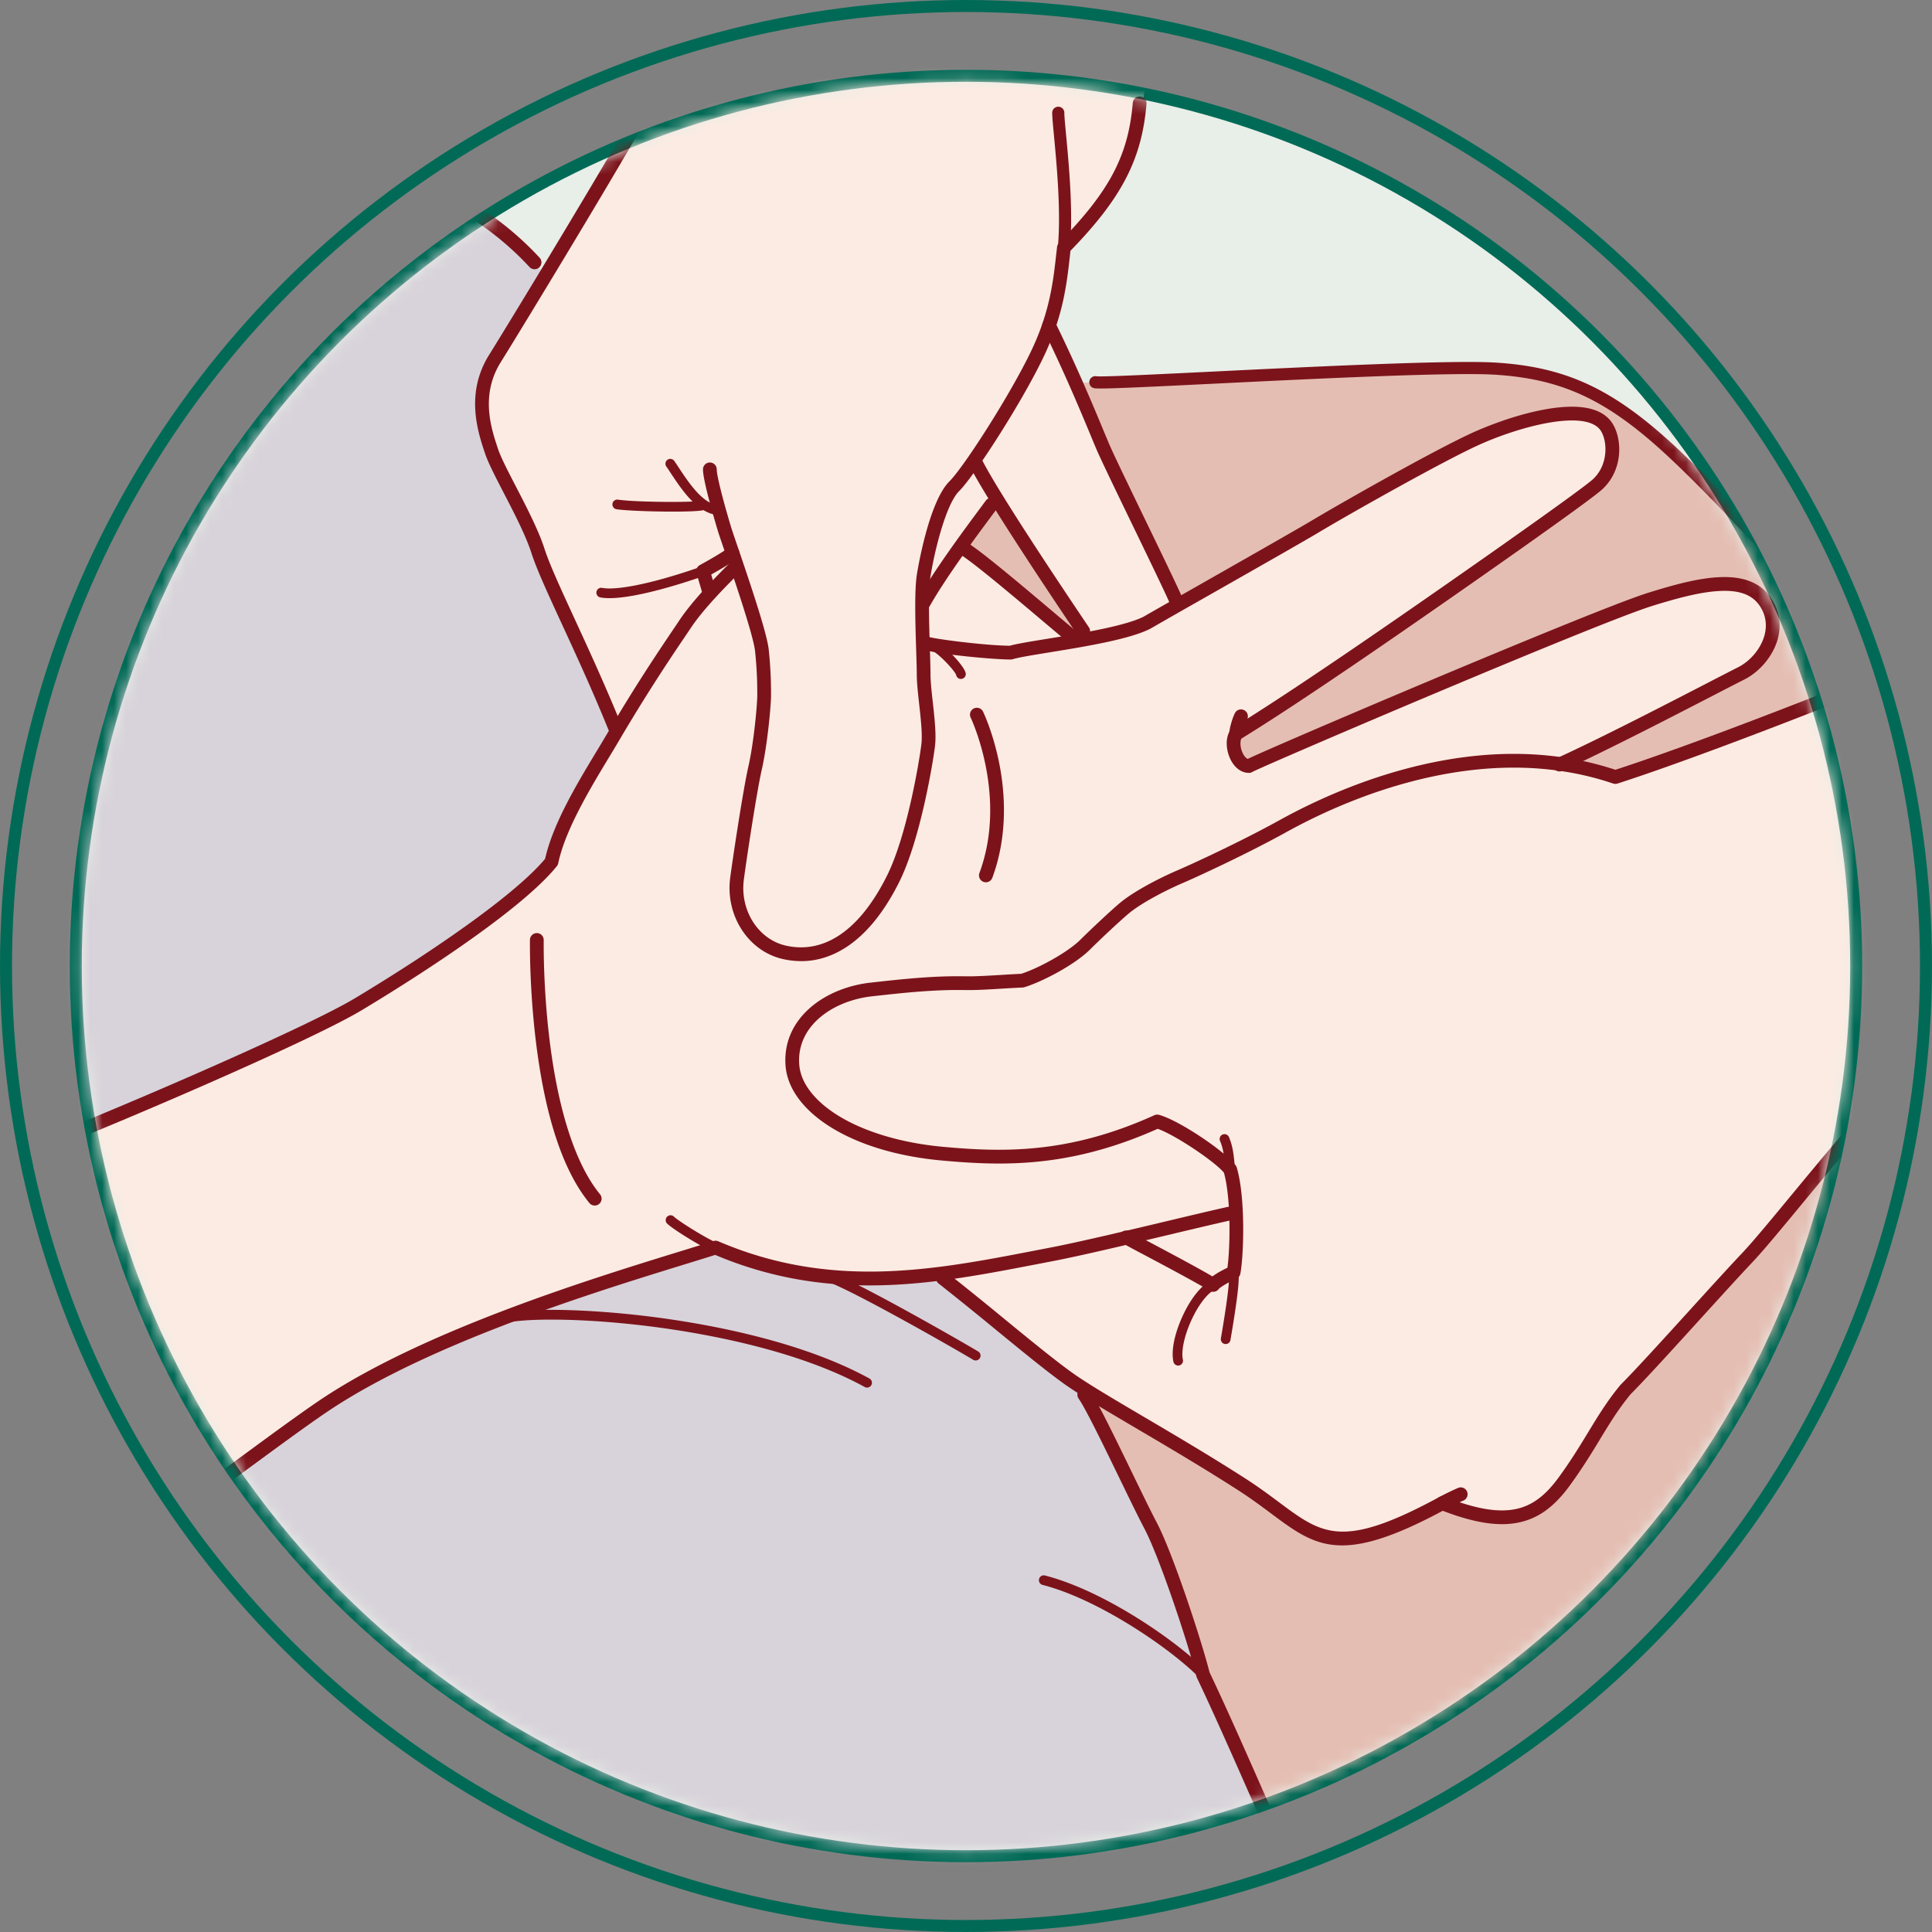 <svg width="161" height="161" fill="none" xmlns="http://www.w3.org/2000/svg"><rect width="100%" height="100%" fill="#808080" stroke="none"/><circle cx="80.498" cy="80.5" r="74.185" fill="#E8EEE8" stroke="#006A56"/><mask id="a" style="mask-type:alpha" maskUnits="userSpaceOnUse" x="6" y="6" width="149" height="149"><circle cx="80.498" cy="80.5" r="73.685" fill="#D9D9D9"/></mask><g mask="url(#a)"><path d="M-35.418 39.412c1.414.282 12.092-.11 17.465-.676 5.373-.566 90.775-6.222 109.25-6.881 1.32.188 27.525-1.509 33.37-1.132 5.844.378 9.615 2.263 14.516 6.787 4.902 4.525 12.82 13.385 15.836 17.156 6.598 8.39 21.348 25.968 24.131 29.599 2.074 2.639 11.093 14.659 15.994 21.069v74.665H-35.418V39.412z" fill="#E5BEB3"/><path d="M155.021 55.172a.507.507 0 01-.396-.19c-3.081-3.851-10.948-12.636-15.784-17.1-4.933-4.554-8.651-6.295-14.206-6.653-3.583-.232-15.057.332-23.434.743-6.191.304-9.446.46-9.974.384a.506.506 0 11.143-1.001c.46.065 4.988-.158 9.781-.393 8.402-.412 19.907-.977 23.549-.742 5.819.375 9.699 2.186 14.827 6.92 4.871 4.495 12.789 13.336 15.889 17.212a.506.506 0 01-.394.822l-.001-.002z" fill="#7C131B"/><path d="M7.78 180c-.754-2.073-2.074-10.145-2.451-13.349-.377-3.205-1.885-7.353-3.205-10.181-1.32-2.828-5.655-13.526-6.22-16.92-1.98-6.646-5.374-29.269-7.07-39.308-1.414-8.484-5.562-33.134-6.317-36.338-.754-3.205-.833-6.983-.613-10.18.283-4.101.236-12.82 2.687-18.287 2.45-5.468 6.598-15.27 20.36-20.173 13.763-4.901 30.354-3.394 39.591 6.598 8.483 10.37 18.381 24.509 18.381 25.923 0 1.413 24.886 61.648 27.431 68.434.99 1.414 4.242 8.484 5.515 10.888 1.273 2.404 3.676 9.615 4.383 12.443 2.969 6.221 7.636 17.392 9.473 20.926 1.839 3.535 8.814 18.958 9.097 19.524 0 0-108.732-.015-111.042 0z" fill="#D8D3DA"/><path d="M72.255 115.634a.4.4 0 01-.194-.05c-5.777-3.172-13.728-4.533-17.954-5.061-6.067-.759-11.148-.67-12.377-.153a.404.404 0 11-.314-.746c1.57-.661 7.069-.62 12.79.095 4.284.536 12.35 1.917 18.244 5.155a.405.405 0 01-.195.76zm9.05-2.261a.406.406 0 01-.208-.058c-1.978-1.187-11.054-6.341-12.448-6.595a.404.404 0 11.145-.795c.263.047 1.062.192 6.467 3.153 2.85 1.561 5.59 3.145 6.252 3.543a.403.403 0 01-.208.751v.001zm36.762 65.775a.574.574 0 01-.513-.317c-.073-.146-.438-.957-1.192-2.631-1.876-4.164-5.779-12.831-7.146-15.459-.974-1.874-2.736-5.874-4.601-10.107-1.709-3.881-3.476-7.893-4.881-10.837a.558.558 0 01-.039-.108c-.735-2.942-3.107-9.997-4.333-12.314-.478-.901-1.23-2.453-2.029-4.097-1.337-2.755-2.852-5.878-3.448-6.729a.573.573 0 11.94-.657c.647.926 2.118 3.956 3.54 6.885.794 1.635 1.543 3.178 2.011 4.062 1.328 2.508 3.727 9.782 4.418 12.516 1.409 2.954 3.169 6.951 4.871 10.817 1.858 4.216 3.612 8.199 4.569 10.041 1.382 2.657 5.15 11.023 7.174 15.517a263.308 263.308 0 001.172 2.589.573.573 0 01-.512.83l-.001-.001z" fill="#7C131B"/><path d="M100.254 139.954a.403.403 0 01-.289-.121c-2.364-2.411-8.391-6.561-13.102-7.762a.405.405 0 01.2-.784c4.917 1.253 10.988 5.439 13.48 7.98a.404.404 0 01-.289.688v-.001zM7.782 179.855a.573.573 0 01-.539-.378c-.772-2.122-2.092-9.454-2.481-12.76-.377-3.202-1.935-7.39-3.155-10.005-1.369-2.933-5.695-13.632-6.267-17.069a.575.575 0 01.47-.66.575.575 0 01.66.472c.548 3.282 4.865 13.963 6.175 16.772 1.317 2.821 2.863 7.023 3.256 10.356.382 3.251 1.696 10.512 2.42 12.502a.573.573 0 01-.539.768v.002zm-18.947-79.039a.574.574 0 01-.564-.479c-1.876-11.255-5.61-33.328-6.308-36.3-.387-1.646-.983-5.179-.627-10.352.047-.693.085-1.505.129-2.447.21-4.539.528-11.4 2.606-16.035l.15-.335c1.246-2.782 2.95-6.593 6.059-10.322a30.756 30.756 0 015.844-5.4c2.533-1.794 5.439-3.28 8.639-4.42 7.027-2.504 14.758-3.325 21.765-2.314 7.594 1.096 13.97 4.23 18.438 9.063a.573.573 0 01-.842.778c-4.288-4.639-10.429-7.65-17.76-8.707-6.827-.985-14.362-.183-21.218 2.26-13.253 4.72-17.4 13.99-19.879 19.53l-.15.336c-1.989 4.437-2.3 11.166-2.507 15.62-.044.948-.082 1.767-.13 2.472-.258 3.723-.044 7.278.598 10.01.883 3.752 6.268 36.05 6.323 36.376a.573.573 0 01-.566.667v-.001z" fill="#7C131B"/><path d="M78.903 44.044C81.3 46.41 91.487 54.996 91.487 54.996l-19.042.613s5.09-10.874 6.457-11.564z" fill="#FCEBE2"/><path d="M61.322 47.22c-1.226 1.225-3.11 3.11-4.242 4.807-1.131 1.697-3.205 4.666-6.033 9.473-1.61 2.74-4.383 6.928-5.09 10.322C42.99 75.498 34.08 81.154 29.839 83.7 25.597 86.244 8.912 93.456-.279 96.99c-9.19 3.535-24.675 8.342-35.139 12.16 0 0 .33 41.287 0 41.004 11.123-1.319 28.493-8.955 34.149-12.537 5.655-3.582 23.885-17.619 28.656-20.738 9.803-6.41 26.016-10.934 32.238-12.914 10.086 4.336 19.135 2.262 27.996.565 3.69-.706 11.784-2.734 14.8-3.393 5.467-.849 14.14-16.685 14.894-17.816.753-1.132 12.631-19.607 12.631-19.607 4.949-2.263 13.149-6.599 15.129-7.588 1.979-.99 3.582-3.724 2.027-5.986-1.555-2.262-5.09-1.602-9.615-.188-4.525 1.414-32.426 13.314-33.416 13.88-.99 0-1.626-1.839-1.06-2.687 5.089-3.11 13.927-9.261 17.179-11.523 3.252-2.262 12.01-8.393 12.961-9.285 1.509-1.413 1.417-3.636.754-4.713-1.509-2.45-7.824-.471-10.934.943-3.111 1.414-10.935 5.844-13.291 7.258-1.918 1.15-13.385 7.636-14.093 8.06-2.498 1.272-9.85 2.026-11.358 2.498-1.885 0-6.787-.566-7.258-.848l-1.603-.518 1.603-2.781c1.603-2.828 4.619-6.787 5.655-8.201l3.064-4.996-9.049-4.383-15.318 14.563h-.001z" fill="#FCEBE2"/><path d="M171.423 50.141c-5.09 2.64-27.148 11.5-36.81 14.61-12.089-4.1-24.39 2.263-27.713 4.101-3.323 1.839-7.426 3.718-8.484 4.171-1.979.848-3.817 1.909-4.665 2.616-.849.707-2.55 2.313-3.3 3.064-1.201 1.202-3.84 2.592-5.255 3.016-1.626.07-3.488.236-4.736.212-2.74-.051-5.468.26-8.012.543-3.582.471-6.693 2.828-6.41 6.316.282 3.487 5.213 6.693 12.536 7.352 4.714.424 10.37.707 17.863-2.686 1.555.423 5.373 3.016 6.08 4.005.278.946.425 2.255.483 3.582l-9.155 2.074c-1.25.188-10.628 2.569-15.27 3.394 3.959 3.11 7.823 6.456 10.368 8.295 2.545 1.838 8.625 5.09 14.564 8.908 5.939 3.817 6.504 7.069 16.685 1.555 5.373 2.121 7.918 1.273 10.18-1.839 2.262-3.11 3.111-5.231 5.09-7.635 2.121-2.121 7.635-8.342 10.18-11.029 2.545-2.686 11.029-13.715 13.291-14.987 1.98-.849 3.676-1.273 4.949-1.556 1.273-.282 6.928-1.13 9.049-2.686 2.121-1.556 9.191-5.656 13.715-8.201 4.525-2.545 7.794-3.535 8.501-3.96V36.755c-1.697 1.32-18.634 10.746-23.724 13.385v.001zm-73.343.095c-.376-1.037-5.466-11.311-6.22-13.102a244.384 244.384 0 00-4.468-9.94c.877-2.54 1.041-4.636 1.263-6.556 4.336-4.43 6.468-9.614 6.845-14.138l-39-2c-1.791 3.394-13.374 22.359-15.26 25.375-1.884 3.016-.847 6.033-.282 7.73.566 1.697 3.017 5.655 3.865 8.295.848 2.639 3.77 8.201 6.41 14.705 3.11-4.619 8.754-12.66 10.174-13.447.863 2.553 1.96 5.905 2.08 7.037.188 1.791.188 3.017.188 3.77 0 .754-.282 3.96-.754 6.033-.471 2.074-1.351 8.023-1.508 9.238-.378 2.922 1.413 5.561 3.959 6.127 3.177.705 6.466-.962 9.05-6.127 1.696-3.394 2.733-9.615 2.921-11.124.189-1.508-.377-4.336-.377-5.938 0-1.603-.282-6.41 0-8.201.283-1.791 1.226-6.127 2.545-7.447.368-.368.942-1.117 1.614-2.084 2.126 3.721 7.02 11.448 9.226 14.715 1.885-.471 4.43-.754 7.73-2.922v.002z" fill="#FCEBE2"/><path d="M101.102 107.65a.58.58 0 01-.303-.087c-1.035-.647-3.798-2.113-5.627-3.084a91.214 91.214 0 01-1.612-.864.572.572 0 11.569-.994c.192.109.805.435 1.58.846 1.659.88 4.079 2.165 5.326 2.9.385-.286.913-.561 1.25-.722.221-1.549.326-5.693-.29-7.922-.73-.894-4.032-3.136-5.522-3.655-5.13 2.288-9.392 2.893-13.225 2.893-1.642 0-3.207-.111-4.726-.248-3.608-.325-6.774-1.256-9.154-2.696-2.361-1.427-3.747-3.267-3.903-5.18-.147-1.823.524-3.468 1.94-4.76 1.257-1.144 3.02-1.915 4.967-2.171l.011-.002.16-.017c2.56-.285 5.207-.58 7.927-.528.795.015 1.844-.048 2.955-.116.555-.033 1.127-.068 1.672-.093 1.4-.438 3.883-1.786 4.948-2.852.758-.757 2.476-2.38 3.338-3.099.949-.79 2.88-1.876 4.807-2.702 1.111-.476 5.174-2.344 8.433-4.146 3.435-1.9 7.135-3.398 10.701-4.33 6.267-1.639 12.083-1.596 17.292.127 9.68-3.137 31.505-11.904 36.543-14.516 4.994-2.59 20.498-10.907 22.157-12.198a.574.574 0 01.704.905c-1.786 1.39-17.628 9.871-22.334 12.311-5.1 2.644-27.273 11.549-36.898 14.648a.573.573 0 01-.36-.003c-5.04-1.71-10.697-1.765-16.816-.165-3.474.909-7.083 2.369-10.436 4.224-3.298 1.824-7.41 3.714-8.535 4.197-1.806.774-3.667 1.814-4.526 2.53-.837.698-2.517 2.284-3.26 3.028-1.338 1.338-4.103 2.742-5.496 3.16a.536.536 0 01-.14.024c-.558.024-1.152.06-1.726.094-1.134.07-2.206.134-3.046.118-2.645-.05-5.255.24-7.778.521l-.154.017c-1.714.226-3.255.895-4.338 1.881-.798.728-1.72 1.981-1.57 3.82.124 1.536 1.315 3.06 3.353 4.292 2.2 1.33 5.278 2.23 8.664 2.536 4.96.447 10.402.61 17.575-2.638a.577.577 0 01.388-.03c1.728.471 5.618 3.137 6.395 4.225a.55.55 0 01.083.172c.753 2.558.573 7.465.295 8.852a.575.575 0 01-.349.42c-.471.188-1.286.66-1.44.833a.574.574 0 01-.47.245l.001-.001zm.478-.256s-.003.003-.003.005c0-.002.002-.003.003-.005z" fill="#7C131B"/><path d="M111.846 128.783c-2.357 0-3.903-1.153-5.943-2.675-.782-.583-1.669-1.244-2.707-1.912-2.916-1.875-5.84-3.597-8.422-5.118-2.605-1.534-4.854-2.859-6.167-3.808-1.484-1.071-3.354-2.603-5.52-4.377a308.693 308.693 0 00-4.868-3.932.573.573 0 01.709-.901 304.995 304.995 0 014.886 3.947c2.062 1.689 4.009 3.283 5.463 4.334 1.27.917 3.498 2.23 6.08 3.75 2.588 1.525 5.523 3.254 8.459 5.141 1.071.689 1.974 1.363 2.771 1.957 3.626 2.704 5.279 3.937 13.33-.423a.575.575 0 01.483-.029c2.552 1.008 4.436 1.33 5.928 1.015 1.345-.284 2.449-1.103 3.578-2.657 1.024-1.407 1.744-2.593 2.44-3.738.81-1.333 1.574-2.591 2.672-3.925a1.37 1.37 0 01.037-.041c1.216-1.216 3.562-3.796 5.83-6.292 1.677-1.845 3.262-3.587 4.34-4.725.855-.904 2.394-2.765 4.174-4.92 4.346-5.26 7.786-9.35 9.252-10.174a.65.65 0 01.056-.027c2-.857 3.75-1.299 5.05-1.588.213-.047.533-.108.937-.184 2.02-.381 6.222-1.176 7.898-2.405 2.268-1.663 9.724-5.96 13.773-8.238a66.334 66.334 0 016.977-3.403c.573-.244 1.026-.437 1.211-.547a.573.573 0 11.589.982c-.252.15-.689.337-1.35.619-1.408.6-3.764 1.603-6.865 3.347-5.221 2.937-11.722 6.745-13.657 8.164-1.885 1.383-6.099 2.18-8.363 2.607-.394.075-.706.134-.902.177-1.322.294-2.928.703-4.816 1.51-1.424.833-5.745 6.063-8.906 9.889-1.794 2.171-3.343 4.047-4.226 4.978-1.07 1.13-2.65 2.869-4.323 4.709-2.265 2.492-4.607 5.069-5.847 6.312-1.037 1.262-1.743 2.424-2.56 3.769-.675 1.112-1.441 2.372-2.492 3.818-1.31 1.801-2.626 2.758-4.269 3.105-1.67.352-3.689.043-6.337-.974-3.871 2.076-6.411 2.883-8.383 2.883z" fill="#7C131B"/><path d="M98.18 113.797a.406.406 0 01-.395-.317c-.198-.893.08-2.3.746-3.766.677-1.492 1.574-2.615 2.399-3.003a.406.406 0 01.345.733c-.648.304-1.417 1.302-2.007 2.605-.578 1.273-.85 2.551-.693 3.257a.404.404 0 01-.395.491zm3.96-1.791a.404.404 0 01-.4-.472l.036-.211c.706-4.13.676-5.002.63-5.185a.405.405 0 01.785-.196c.083.332.109 1.266-.618 5.518l-.035.208a.405.405 0 01-.399.338h.001zm-135.505 38.722a.573.573 0 01-.067-1.142c11.228-1.332 26.579-9.109 31.857-12.453 3.077-1.948 10.092-7.154 16.282-11.747 5.242-3.89 10.193-7.565 12.367-8.986 8.685-5.678 22.366-9.89 29.716-12.153a351.62 351.62 0 002.662-.827.574.574 0 01.4.019c9.43 4.054 18.036 2.391 26.357.781l1.305-.252c2.319-.443 6.321-1.396 9.853-2.237 2.048-.488 3.817-.909 4.932-1.153a.573.573 0 01.245 1.12c-1.105.242-2.869.662-4.912 1.148-3.542.844-7.558 1.8-9.902 2.249l-1.303.251c-8.435 1.631-17.154 3.317-26.83-.77-.71.225-1.532.478-2.47.767-7.296 2.246-20.876 6.427-29.426 12.017-2.145 1.403-7.083 5.067-12.311 8.947-6.509 4.83-13.238 9.824-16.351 11.796-5.348 3.386-20.914 11.267-32.336 12.621a.524.524 0 01-.068.005v-.001zm135.878-52.861a.404.404 0 01-.403-.374c-.091-1.172-.175-1.799-.44-2.416a.404.404 0 11.743-.32c.308.72.408 1.435.503 2.674a.403.403 0 01-.372.434l-.031.002zm-137.15 11.857a.575.575 0 01-.197-1.112c4.496-1.641 9.865-3.494 15.056-5.288 6.91-2.386 14.057-4.855 19.294-6.869 9.668-3.718 25.967-10.81 30.028-13.248 6.012-3.606 13.303-8.537 15.883-11.641.654-2.94 2.686-6.305 4.325-9.017.287-.476.558-.925.802-1.34 2.415-4.107 4.263-6.846 5.484-8.659.21-.31.398-.59.566-.841 1.163-1.744 3.059-3.64 4.313-4.895a.573.573 0 11.811.81c-1.222 1.223-3.07 3.07-4.17 4.72-.169.253-.358.535-.569.847a152.783 152.783 0 00-5.446 8.6c-.248.42-.52.872-.81 1.35-1.534 2.539-3.634 6.016-4.214 8.797a.572.572 0 01-.115.243c-3.267 4.045-13.28 10.214-16.27 12.009-4.4 2.64-21.426 9.957-30.207 13.334-5.254 2.021-12.41 4.493-19.33 6.883-5.188 1.791-10.551 3.644-15.038 5.281a.59.59 0 01-.196.035v.001zm138.71-45.317c-.593 0-1.136-.38-1.49-1.042-.373-.696-.547-1.787-.048-2.536a.567.567 0 01.178-.17c5.041-3.081 13.79-9.167 17.083-11.458l.068-.047c4.087-2.844 12.043-8.432 12.896-9.233 1.273-1.193 1.197-3.12.659-3.994-1.153-1.874-6.664-.447-10.21 1.164-2.996 1.362-10.758 5.743-13.233 7.228-1.199.72-6.164 3.543-9.789 5.604a698.606 698.606 0 00-4.303 2.456l-.035.019c-1.734.883-5.434 1.485-8.407 1.969-1.38.224-2.57.418-3.042.565a.568.568 0 01-.17.027c-1.651 0-6.865-.517-7.553-.93a.573.573 0 01.571-.994c.51.21 4.895.763 6.9.777.58-.165 1.705-.347 3.11-.576 2.732-.445 6.47-1.054 8.054-1.851.327-.194 2.089-1.197 4.309-2.458 3.62-2.06 8.578-4.879 9.765-5.59 2.158-1.295 10.097-5.812 13.349-7.29.75-.34 3.415-1.49 6.209-1.964 2.816-.476 4.649-.059 5.451 1.243.415.675.609 1.642.519 2.585-.075.783-.373 1.912-1.37 2.847-1.108 1.039-11.809 8.49-13.026 9.337l-.068.047c-3.273 2.278-11.922 8.294-17.011 11.416-.13.311-.07.849.154 1.267.113.212.256.364.384.417 1.312-.628 8.209-3.594 15.255-6.557 4.527-1.903 15.353-6.423 18.086-7.277 4.154-1.298 8.369-2.336 10.257.411.693 1.007.896 2.172.587 3.368-.367 1.423-1.478 2.779-2.829 3.455-.493.246-1.382.705-2.507 1.287-3.337 1.724-8.92 4.609-12.64 6.31a.574.574 0 01-.477-1.044c3.695-1.689 9.264-4.566 12.59-6.285 1.129-.583 2.021-1.044 2.521-1.294 1.068-.534 1.944-1.6 2.232-2.715.155-.604.209-1.516-.421-2.433-.613-.892-1.63-1.282-3.201-1.225-1.38.05-3.106.426-5.771 1.26-4.648 1.452-32.446 13.342-33.303 13.83a.578.578 0 01-.284.076l.001-.002z" fill="#7C131B"/><path d="M66.763 80.093a6.919 6.919 0 01-1.512-.17c-2.875-.64-4.81-3.608-4.403-6.76.167-1.294 1.049-7.227 1.518-9.291.477-2.1.74-5.246.74-5.906 0-.729 0-1.95-.185-3.71-.138-1.31-1.775-6.104-2.562-8.409-.266-.78-.459-1.343-.528-1.573-.466-1.556-1.249-4.294-1.249-5.16a.573.573 0 011.146 0c0 .502.471 2.398 1.201 4.83.063.21.262.794.515 1.533 1.193 3.494 2.477 7.332 2.617 8.659.192 1.82.192 3.08.192 3.83 0 .825-.299 4.092-.769 6.16-.46 2.03-1.333 7.901-1.498 9.184-.331 2.57 1.212 4.983 3.515 5.494 1.508.335 2.96.07 4.317-.787 1.529-.966 2.907-2.66 4.095-5.037 1.66-3.318 2.683-9.472 2.866-10.938.102-.816-.042-2.111-.181-3.363-.103-.93-.2-1.808-.2-2.504 0-.437-.023-1.13-.048-1.932-.067-2.116-.159-5.012.054-6.358.038-.245.968-6.025 2.706-7.762 1.252-1.253 5.152-7.351 6.863-10.963 1.517-3.204 1.799-5.74 2.047-7.979l.07-.608a.572.572 0 01.159-.335c4.232-4.324 5.785-7.28 6.154-11.713a.574.574 0 011.142.096c-.386 4.632-2.05 7.863-6.34 12.278a212 212 0 00-.045.41c-.26 2.327-.553 4.965-2.152 8.342-1.786 3.772-5.75 9.945-7.088 11.283-1.088 1.088-2.04 4.952-2.384 7.131-.196 1.239-.106 4.074-.041 6.143.025.813.047 1.514.047 1.97 0 .631.094 1.48.195 2.377.146 1.318.297 2.681.178 3.633-.188 1.507-1.246 7.843-2.978 11.308-1.283 2.566-2.8 4.414-4.508 5.493-1.167.736-2.394 1.106-3.666 1.106v-.002z" fill="#7C131B"/><path d="M88.66 21.143c-.015 0-.03 0-.046-.002a.506.506 0 01-.458-.55c.271-2.974-.102-6.916-.324-9.27-.086-.912-.148-1.57-.148-1.901a.506.506 0 111.011 0c0 .28.064.955.144 1.805.226 2.39.604 6.39.325 9.458a.506.506 0 01-.502.46h-.002zM51.237 61.178a.574.574 0 01-.531-.358c-1.304-3.214-2.65-6.138-3.838-8.718-1.2-2.606-2.148-4.664-2.586-6.027-.463-1.44-1.437-3.323-2.296-4.984-.7-1.353-1.305-2.522-1.566-3.306l-.019-.054c-.576-1.729-1.65-4.947.359-8.16 1.816-2.905 10.725-17.59 12.516-20.984a.573.573 0 111.013.535c-1.802 3.414-10.738 18.145-12.558 21.057-1.722 2.756-.796 5.531-.243 7.19l.018.054c.233.7.848 1.886 1.497 3.142.88 1.7 1.878 3.628 2.37 5.16.417 1.296 1.352 3.327 2.536 5.899 1.134 2.462 2.545 5.527 3.86 8.766a.573.573 0 01-.531.789v-.001zM98.084 50.81a.573.573 0 01-.538-.378c-.184-.505-1.71-3.657-3.055-6.44-1.368-2.827-2.783-5.75-3.156-6.637-.114-.269-.244-.583-.391-.938-.82-1.973-2.191-5.275-4.026-9.024a.573.573 0 111.029-.503c1.85 3.78 3.23 7.103 4.054 9.087l.39.934c.36.859 1.769 3.769 3.13 6.582 1.49 3.08 2.898 5.988 3.1 6.547a.573.573 0 01-.538.768l.001.001zm-7.821 2.355a.573.573 0 01-.476-.252c-2.247-3.33-7.622-11.37-8.992-14.11a.573.573 0 011.025-.513c1.34 2.68 6.683 10.67 8.918 13.98a.572.572 0 01-.476.894l.001.001z" fill="#7C131B"/><path d="M76.97 50.809a.573.573 0 01-.498-.855c1.402-2.473 3.852-5.774 5.168-7.548l.526-.71a.574.574 0 01.924.678c-.142.194-.32.436-.529.715-1.301 1.754-3.724 5.019-5.09 7.43a.573.573 0 01-.5.29z" fill="#7C131B"/><path d="M89.599 53.826a.572.572 0 01-.318-.097c-.212-.141-.916-.735-2.362-1.956-2.218-1.873-5.568-4.702-6.775-5.487a.572.572 0 11.624-.96c1.267.824 4.517 3.568 6.89 5.572 1.076.909 2.093 1.766 2.26 1.878a.573.573 0 01-.319 1.05zM59.06 49.772a.574.574 0 01-.55-.411l-.471-1.603a.574.574 0 01.275-.665c.963-.525 2.123-1.214 2.32-1.41a.572.572 0 11.81.811c-.326.326-1.478.993-2.176 1.382l.341 1.162a.574.574 0 01-.55.734z" fill="#7C131B"/><path d="M50.795 49.846c-.282 0-.54-.018-.766-.06a.405.405 0 01.15-.796c1.295.243 4.467-.437 8.274-1.775a.405.405 0 01.269.763c-1.34.47-5.524 1.868-7.927 1.868zm8.928-6.935a.35.35 0 01-.067-.006c-1.639-.273-2.866-2.128-3.762-3.482a21.44 21.44 0 00-.37-.55.405.405 0 01.666-.461c.118.17.245.362.379.565.813 1.23 1.928 2.916 3.22 3.13a.405.405 0 01-.066.804z" fill="#7C131B"/><path d="M56.082 42.635c-1.786 0-3.948-.082-4.72-.2a.405.405 0 01.123-.8c1.398.214 6.156.252 6.93.097a.405.405 0 01.158.793c-.383.077-1.363.11-2.492.11zm3.546 61.736a.402.402 0 01-.161-.034c-1.067-.464-3.397-1.896-3.895-2.394a.406.406 0 01.572-.573c.355.356 2.566 1.756 3.645 2.225a.404.404 0 01-.162.775l.001.001zM103.01 61.72a.573.573 0 01-.572-.573c0-.464.319-1.501.52-1.802a.574.574 0 01.954.635c-.099.169-.328.946-.328 1.167a.573.573 0 01-.573.573h-.001zm17.177 64.123a.573.573 0 01-.267-1.081 24.211 24.211 0 011.596-.774.573.573 0 01.451 1.053c-.006.003-.652.281-1.514.735a.57.57 0 01-.266.067zM80.078 56.58a.405.405 0 01-.397-.326c-.105-.36-1.545-1.897-2.07-2.047a.405.405 0 01.22-.778c.811.231 2.517 2.038 2.643 2.666a.405.405 0 01-.397.484zm2.079 16.943a.573.573 0 01-.538-.772c2.366-6.388-.69-12.868-.722-12.933a.573.573 0 111.032-.497c.035.071.843 1.768 1.347 4.32.466 2.36.744 5.927-.582 9.508a.573.573 0 01-.538.375h.001zm-32.599 26.938a.57.57 0 01-.444-.21c-2.187-2.673-3.684-7.185-4.45-13.411-.566-4.597-.502-8.48-.501-8.519a.573.573 0 111.147.021c0 .038-.064 3.855.493 8.373.73 5.915 2.182 10.345 4.2 12.81a.573.573 0 01-.444.937l-.001-.001z" fill="#7C131B"/></g><circle cx="80.5" cy="80.5" r="80" stroke="#006A56"/></svg>